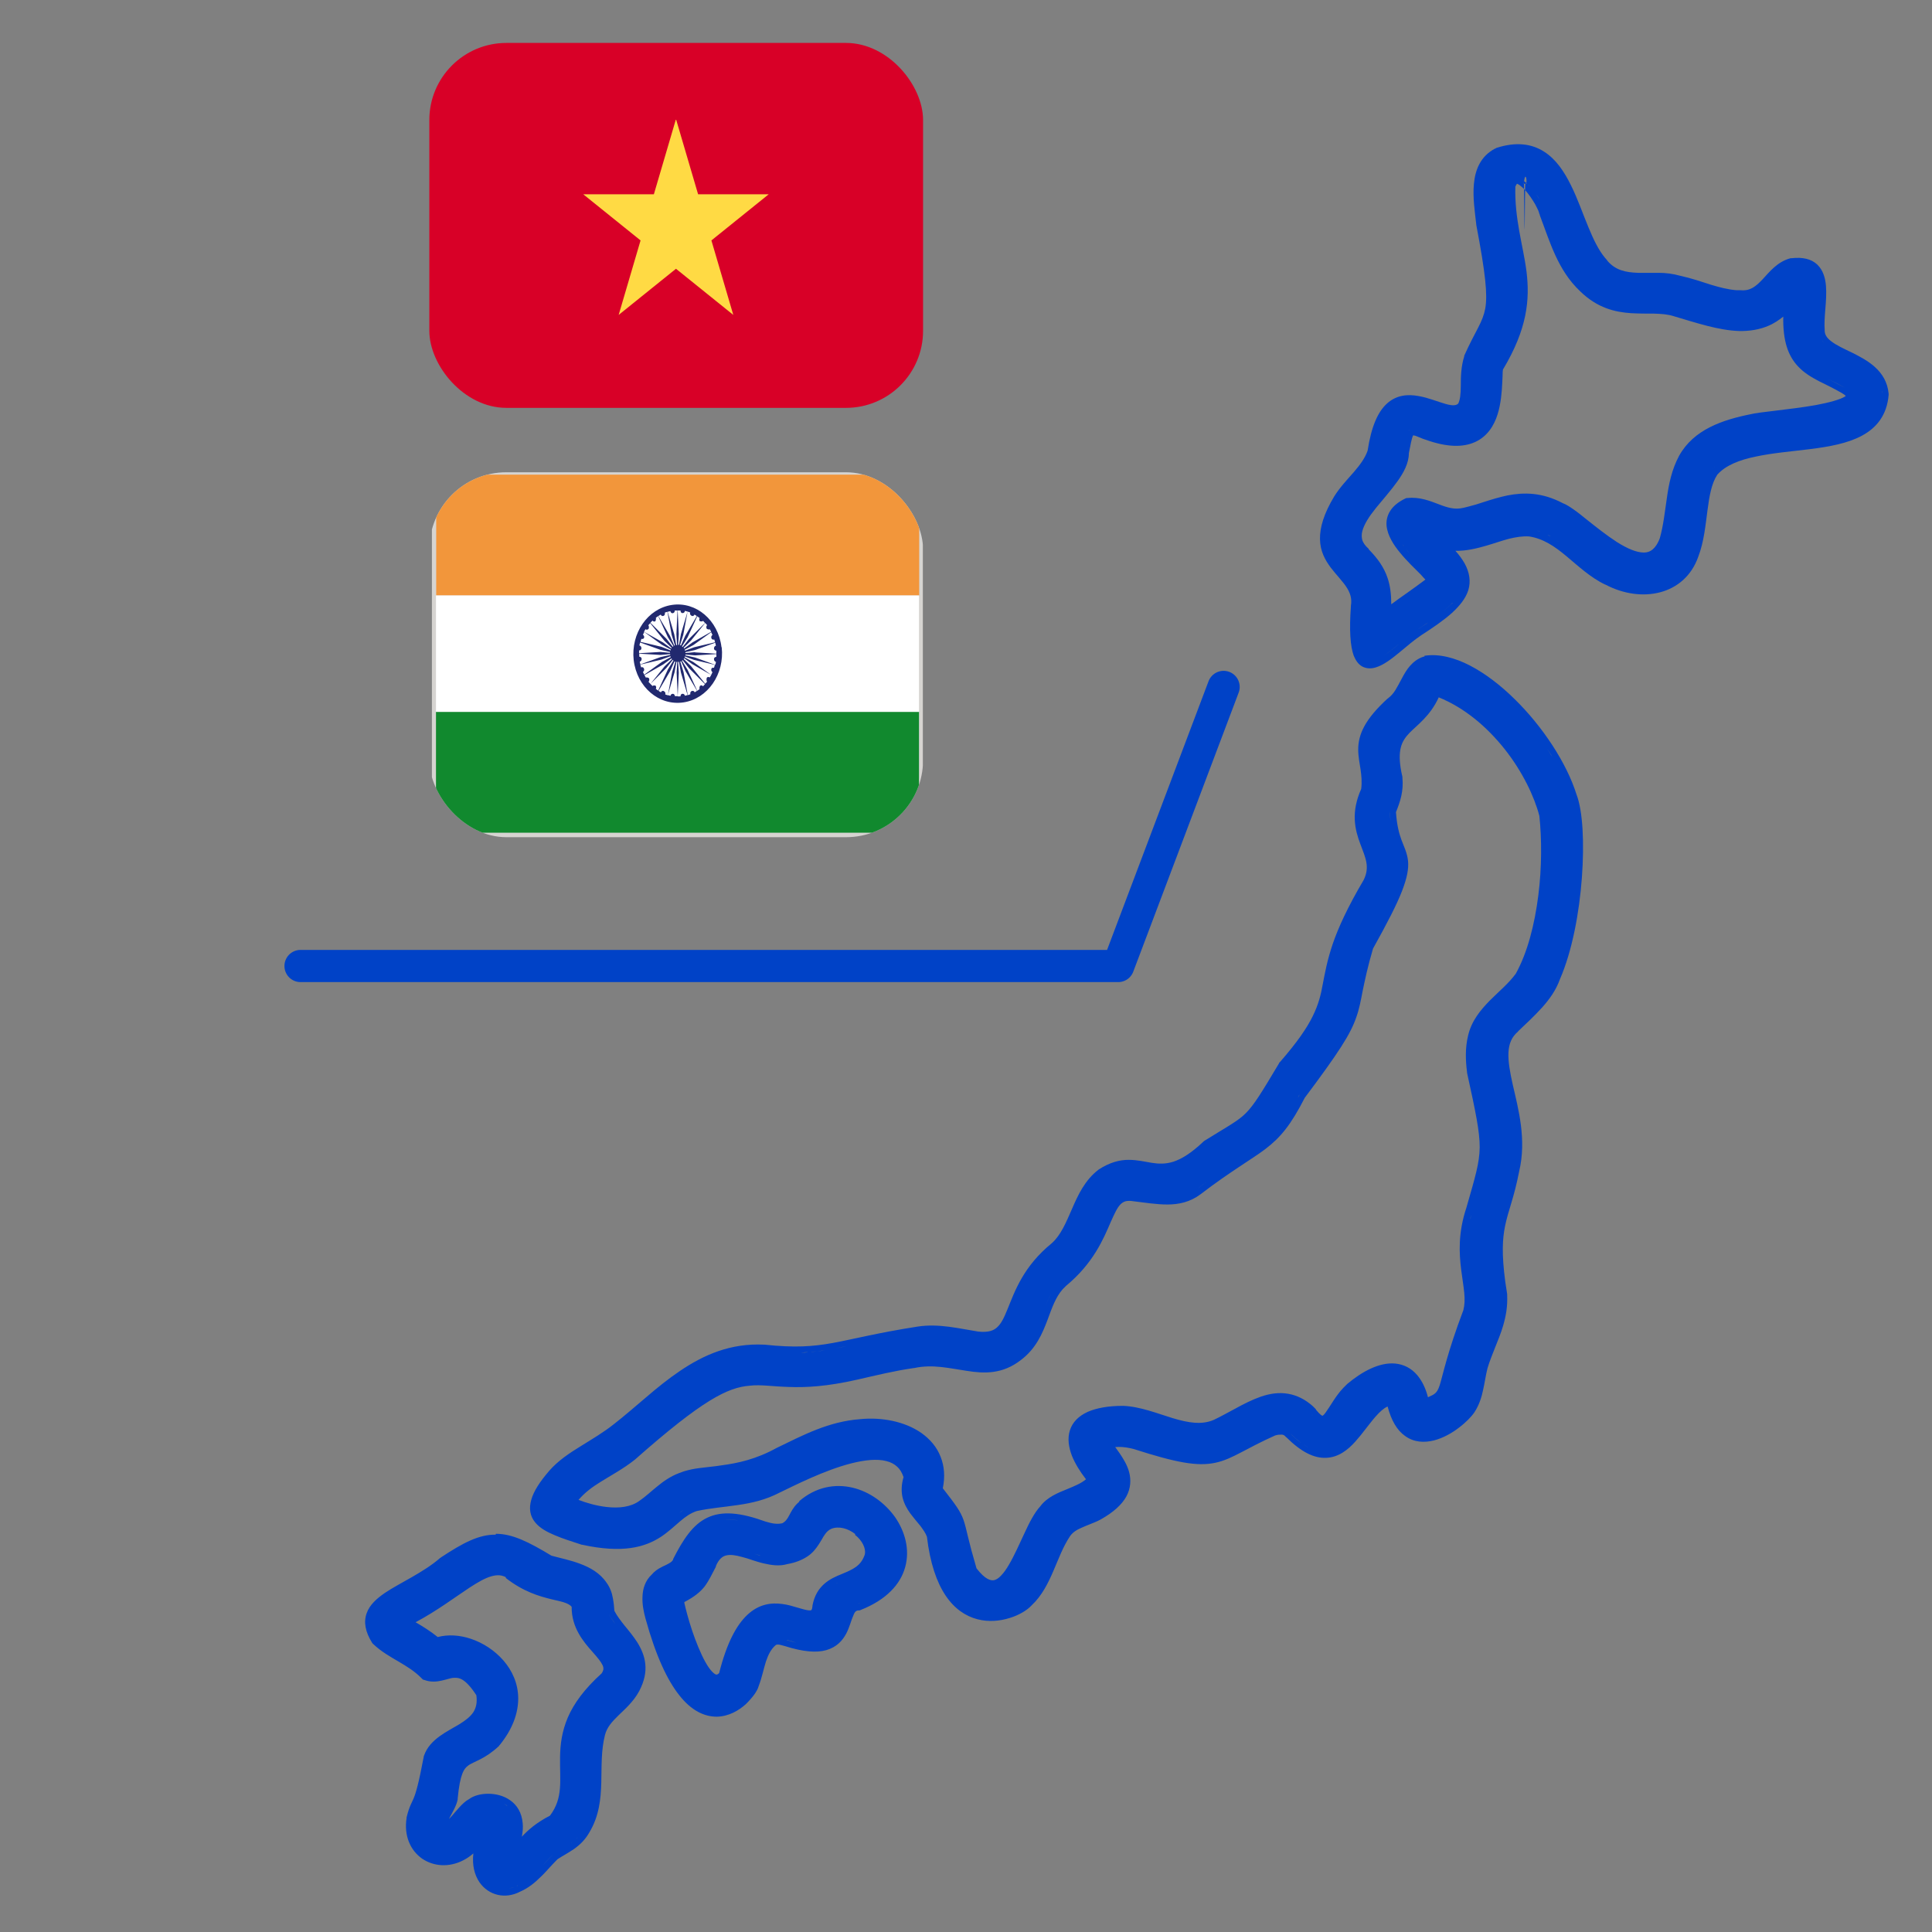 <?xml version="1.0" encoding="UTF-8"?><svg id="a" xmlns="http://www.w3.org/2000/svg" width="90" height="90" xmlns:xlink="http://www.w3.org/1999/xlink" viewBox="0 0 90 90"><rect x="0" y="0" width="90" height="90" fill="#808080" stroke="none"/><defs><clipPath id="b"><rect width="90" height="90" rx="12" ry="12" style="fill:none;"/></clipPath><clipPath id="c"><rect x="20" y="2" width="23" height="17" rx="3.59" ry="3.59" style="fill:none;"/></clipPath><clipPath id="d"><rect x="20" y="22" width="23" height="17" rx="3.59" ry="3.59" style="fill:none;"/></clipPath></defs><g style="clip-path:url(#b);"><g><path d="M14,45H52.09l4.91-13" style="fill:none; stroke:#0042c7; stroke-linecap:round; stroke-linejoin:round; stroke-width:1.5px;"/><g style="clip-path:url(#c);"><g><path d="M28.83,2h-8.83V19h23V2h-14.17Z" style="fill:#d80027;"/><path d="M31.5,5.58l1.02,3.47h3.29l-2.67,2.15,1.02,3.47-2.67-2.15-2.67,2.15,1.02-3.47-2.67-2.15h3.29l1.02-3.47Z" style="fill:#ffda44;"/></g></g><g style="clip-path:url(#d);"><g><path d="M20.12,21.91h22.87v17.09H20.12V21.91Z" style="fill:#d6d4d1;"/><path d="M20.31,33.16h22.5v5.63H20.31v-5.63Z" style="fill:#11892e;"/><path d="M20.32,22.11h22.5v5.63H20.32v-5.63Z" style="fill:#f2963b;"/><path d="M20.31,27.74h22.5v5.42H20.31v-5.42Z" style="fill:#fff;"/><path d="M33.61,30.15c-.15-1.26-1.18-2.14-2.31-1.97-1.13,.17-1.92,1.32-1.78,2.57,.15,1.26,1.18,2.14,2.32,1.97,1.13-.17,1.92-1.32,1.78-2.57Zm-.24,.45c-.06,0-.11,.04-.11,.1,0,.06,.03,.12,.09,.13,0,.05-.02,.09-.03,.14l-.94-.34-.45-.1s0-.03,0-.04l.45,.04,.99-.06s0,.09,0,.14Zm-3.6-.3c.06,0,.11-.04,.11-.1,0-.06-.03-.12-.09-.13,0-.05,.02-.09,.03-.14l.94,.34,.45,.1s0,.03,0,.04l-.45-.04-.99,.06s0-.1,0-.14Zm.03,.52c.06,0,.09-.07,.09-.13,0-.06-.06-.1-.11-.1,0-.05,0-.1,0-.14l.99,.06,.45-.04s0,.01,0,.02c0,0,0,.01,0,.02l-.45,.1-.94,.34s-.02-.09-.03-.14Zm2.58-.44l-.45,.04s0-.01,0-.02c0,0,0-.01,0-.02l.45-.1,.94-.34s.02,.09,.03,.14c-.06,.01-.09,.07-.09,.13,0,.06,.06,.1,.11,.1,0,.05,0,.1,0,.14l-.99-.06Zm.89-.6s.03,.09,.04,.14l-.97,.23-.43,.16s-.01-.03-.02-.04l.41-.22,.83-.6s.04,.08,.06,.13c-.05,.03-.07,.09-.05,.15,.02,.06,.08,.08,.13,.06Zm-.35-.49s.1,.06,.14,.02c.03,.04,.05,.08,.07,.12l-.88,.5-.38,.28s-.01-.02-.02-.04l.34-.33,.66-.82s.06,.07,.09,.1c-.04,.04-.05,.11-.02,.16Zm-.31-.35s.11,.03,.14-.02c.03,.03,.06,.06,.09,.1l-.74,.74-.3,.38s-.02-.02-.03-.03l.26-.42,.45-.98s.07,.05,.11,.08c-.03,.05-.02,.12,.02,.16Zm-.39-.25c.05,.02,.11,0,.13-.06,.04,.02,.08,.04,.11,.07l-.54,.92-.2,.45s-.02-.01-.04-.02l.15-.48,.2-1.08s.08,.03,.12,.04c-.02,.06,0,.12,.06,.15Zm-.52-.25c0,.06,.03,.12,.09,.12,.06,0,.11-.03,.11-.1,.04,0,.08,.02,.13,.03l-.31,1.05-.09,.5s-.03,0-.04,0l.03-.5-.05-1.1s.09,0,.13,0Zm-.36,.12c.06,0,.1-.06,.09-.12,.04,0,.09,0,.13,0l-.05,1.1,.03,.51s-.01,0-.02,0c0,0-.01,0-.02,0l-.09-.5-.31-1.05s.08-.02,.13-.03c0,.06,.06,.1,.11,.1Zm-.43,.13c.05-.02,.08-.09,.06-.15,.04-.02,.08-.03,.12-.04l.2,1.08,.15,.48s-.02,.01-.03,.02l-.2-.46-.54-.92s.07-.05,.11-.07c.02,.06,.08,.08,.13,.06Zm-.38,.25s.05-.11,.02-.16c.04-.03,.07-.05,.11-.08l.45,.98,.26,.42s-.02,.02-.03,.03l-.3-.38-.74-.74s.06-.07,.1-.1c.03,.05,.1,.06,.14,.02Zm-.31,.35s.03-.12-.02-.16c.03-.04,.06-.07,.09-.1l.66,.82,.34,.33s-.02,.02-.02,.03l-.38-.28-.89-.5s.04-.08,.07-.12c.04,.04,.11,.03,.14-.02Zm-.22,.43c.02-.06,0-.12-.05-.15,.02-.04,.04-.08,.06-.13l.83,.6,.41,.22s-.01,.03-.01,.04l-.43-.17-.97-.23s.02-.09,.04-.14c.05,.02,.11,0,.13-.06Zm-.13,1.38s-.03-.09-.04-.14l.97-.23,.43-.16s.01,.03,.02,.04l-.41,.22-.83,.6s-.04-.08-.06-.13c.05-.03,.07-.09,.05-.15-.02-.06-.08-.09-.13-.06Zm.36,.49s-.1-.06-.14-.02c-.02-.04-.05-.08-.07-.12l.88-.5,.38-.28s.02,.02,.02,.04l-.34,.33-.66,.82s-.06-.07-.09-.1c.04-.04,.05-.11,.02-.16Zm.31,.35s-.11-.03-.14,.02c-.03-.03-.06-.06-.1-.1l.74-.74,.3-.38s.02,.02,.03,.03l-.26,.42-.45,.98s-.07-.05-.11-.08c.03-.05,.02-.12-.02-.16Zm.38,.25c-.05-.02-.11,0-.13,.06-.04-.02-.08-.04-.11-.07l.54-.92,.2-.45s.02,.01,.04,.02l-.15,.48-.2,1.08s-.08-.03-.12-.04c.02-.06,0-.12-.06-.15Zm.52,.25c0-.06-.04-.12-.09-.12-.06,0-.11,.03-.11,.09-.04,0-.08-.02-.13-.03l.31-1.05,.09-.5s.03,0,.04,0l-.03,.5,.05,1.1s-.09,0-.13,0Zm.35-.12c-.06,0-.09,.06-.09,.12-.04,0-.09,0-.13,0l.05-1.1-.03-.51s.01,0,.02,0c0,0,.01,0,.02,0l.09,.5,.31,1.05s-.08,.02-.13,.03c0-.06-.06-.1-.11-.09Zm.43-.13c-.05,.02-.08,.09-.06,.15-.04,.02-.08,.03-.12,.04l-.2-1.08-.15-.48s.02-.01,.04-.02l.2,.46,.54,.92s-.07,.05-.11,.07c-.02-.06-.08-.08-.13-.06Zm.39-.25s-.05,.11-.02,.16c-.04,.03-.07,.05-.11,.08l-.45-.98-.26-.42s.02-.02,.03-.03l.3,.38,.74,.74s-.06,.07-.09,.1c-.04-.05-.1-.06-.14-.02Zm.31-.35s-.03,.12,.02,.16c-.03,.04-.06,.07-.09,.1l-.66-.82-.34-.33s.02-.02,.02-.04l.38,.28,.88,.5s-.04,.08-.07,.12c-.05-.04-.11-.03-.14,.02Zm.22-.43c-.02,.06,0,.12,.05,.15-.02,.04-.04,.08-.06,.13l-.83-.6-.41-.22s0-.03,.01-.04l.43,.16,.97,.23s-.02,.09-.04,.14c-.05-.02-.11,0-.13,.06Z" style="fill:#21296f;"/></g></g><path d="M23.1,71.45c.77,0,1.53,.38,2.59,1.02,.4,.11,.9,.21,1.34,.38,.46,.17,.92,.43,1.22,.87h0c.17,.23,.26,.49,.3,.73,.04,.21,.06,.42,.07,.59,.12,.23,.28,.44,.47,.68,.2,.24,.42,.51,.6,.79,.18,.29,.33,.62,.37,1,.04,.39-.04,.8-.28,1.26h0s0,0,0,0c-.26,.49-.65,.83-.96,1.13-.32,.31-.55,.57-.64,.93h0c-.18,.71-.15,1.43-.17,2.21-.02,.76-.1,1.56-.55,2.31h0c-.2,.36-.46,.6-.73,.79-.13,.09-.27,.17-.4,.25-.12,.07-.24,.14-.36,.22-.13,.13-.25,.26-.37,.39-.13,.14-.25,.28-.39,.41-.27,.27-.57,.53-.98,.71h0c-.69,.36-1.46,.18-1.89-.43-.24-.35-.35-.81-.29-1.35-.14,.12-.29,.23-.47,.32h0c-.66,.34-1.38,.29-1.92-.08-.54-.38-.85-1.06-.72-1.89h0s0-.03,0-.03c.13-.53,.24-.67,.33-.89,.1-.24,.23-.67,.47-1.94v-.02s.01-.02,.01-.02c.14-.41,.43-.69,.73-.91,.29-.21,.65-.4,.92-.56,.29-.18,.51-.35,.65-.56,.12-.19,.19-.43,.14-.79-.26-.4-.47-.61-.63-.71-.16-.1-.29-.11-.43-.1-.08,0-.16,.03-.25,.05-.09,.02-.2,.06-.31,.08-.23,.05-.5,.08-.8-.03l-.07-.02-.05-.05c-.32-.33-.68-.55-1.07-.78-.39-.23-.81-.46-1.2-.83l-.03-.03-.02-.03c-.31-.5-.4-.95-.25-1.37,.14-.4,.48-.69,.84-.94,.37-.25,.83-.49,1.28-.75,.45-.26,.91-.54,1.31-.89h.01s.02-.02,.02-.02c1.03-.68,1.77-1.07,2.55-1.06Zm.81,16.47c-.07,.02-.14,.04-.21,.05l.11-.02s.07-.02,.11-.03Zm1.88-1.56c-.57,.55-.95,1.15-1.67,1.47-.02,0-.03,.02-.05,.03,.02,0,.04-.02,.05-.03,.36-.16,.63-.39,.89-.65,.13-.13,.25-.27,.38-.4,.13-.14,.26-.28,.4-.42,.05-.04,.11-.07,.16-.1-.05,.03-.11,.07-.16,.1Zm-4.24-.04s-.07,.04-.1,.05h0s.07-.03,.1-.05Zm4.86-.34s.09-.05,.13-.08c-.04,.03-.09,.06-.13,.08Zm.5-.39s.03-.04,.05-.05c-.02,.02-.03,.04-.05,.05Zm-3.33-12.11c-.2-.11-.41-.13-.69-.05-.29,.08-.62,.27-1.02,.53-.67,.44-1.5,1.07-2.51,1.61,.36,.21,.71,.43,1.03,.69,.49-.13,1.03-.09,1.54,.08,.57,.19,1.11,.54,1.52,1.01,.41,.47,.69,1.08,.69,1.77,0,.69-.26,1.43-.87,2.18h-.01s-.01,.03-.01,.03c-.33,.31-.62,.49-.87,.62-.12,.06-.24,.12-.33,.16-.09,.05-.17,.08-.23,.13-.2,.14-.39,.38-.5,1.55v.02s0,.02,0,.02c-.06,.29-.23,.57-.33,.76-.03,.05-.05,.1-.07,.14,.02-.02,.03-.03,.05-.05,.07-.07,.14-.16,.21-.24,.07-.08,.15-.17,.22-.25,.13-.14,.28-.29,.45-.38,.23-.17,.56-.25,.89-.25,.33,0,.71,.08,1.02,.3,.32,.22,.55,.58,.59,1.08,.02,.19,0,.4-.04,.62,.29-.31,.67-.65,1.31-.98,.63-.84,.45-1.63,.47-2.75,.01-.56,.08-1.16,.36-1.82,.28-.65,.77-1.33,1.58-2.06,.05-.08,.07-.14,.08-.19,0-.05,0-.11-.04-.19-.08-.17-.24-.36-.47-.62-.42-.47-.98-1.13-.97-2.1-.06-.07-.14-.12-.26-.17-.17-.07-.39-.11-.68-.18-.57-.14-1.31-.35-2.14-1Zm3.62,11.73c-.05,.09-.11,.18-.17,.25,.01-.01,.02-.02,.03-.04,.05-.07,.09-.14,.14-.21h0Zm-3.43-.97s-.08-.08-.12-.11c.04,.03,.08,.07,.12,.11Zm-.14-.12s-.02-.02-.04-.03c-.03-.02-.06-.04-.1-.06h0s.09,.06,.13,.09Zm-.58-3c-.15,.15-.3,.26-.43,.35,.13-.09,.28-.21,.43-.35,.07-.09,.14-.18,.2-.26h0c-.06,.09-.13,.17-.2,.26Zm14.17-11.18c.78-.68,1.68-.83,2.49-.64,.81,.19,1.52,.72,1.99,1.38,.46,.67,.69,1.5,.47,2.31-.22,.82-.89,1.54-2.08,2.01l-.05,.02h-.05c-.06,0-.09,.02-.12,.04-.04,.03-.08,.09-.12,.2-.05,.11-.09,.23-.14,.38-.05,.14-.11,.31-.19,.46-.17,.32-.44,.63-.93,.77-.46,.13-1.08,.08-1.93-.19h0c-.16-.04-.24-.07-.31-.07-.05,0-.08,0-.12,.03-.22,.19-.34,.44-.45,.76-.05,.17-.1,.34-.15,.54-.05,.19-.11,.4-.19,.61-.03,.12-.11,.25-.19,.37-.1,.14-.24,.3-.4,.46-.33,.3-.8,.58-1.36,.59-.58,0-1.18-.28-1.74-.99-.56-.7-1.1-1.84-1.58-3.58h0c-.08-.3-.16-.66-.14-1.02,.01-.36,.12-.75,.44-1.04,.2-.24,.49-.36,.66-.44,.2-.1,.29-.16,.33-.26v-.02c.46-.9,.91-1.6,1.59-1.92,.69-.33,1.55-.24,2.71,.18l.22,.06c.2,.05,.4,.06,.56,.02,.15-.08,.23-.19,.32-.36,.08-.15,.19-.38,.39-.57l.09-.08Zm-13.42,9.69v-.03s.01-.02,.01-.03c0,.02,0,.04-.01,.06Zm.04-.25s0-.03,0-.05c0,.02,0,.03,0,.05Zm0-.45s0-.03,0-.05c0,.02,0,.03,0,.05Zm-3.88-.94s.06,.01,.08,.02c.06,0,.11,.01,.16,.01-.08,0-.16,0-.25-.03h0Zm19.89-6.52c-.35-.28-.79-.39-1.13-.25-.13,.06-.22,.15-.3,.27-.04,.06-.09,.13-.13,.21-.05,.08-.1,.17-.16,.26-.12,.18-.27,.38-.51,.54-.24,.16-.54,.29-.94,.36-.37,.11-.75,.05-1.1-.03-.18-.04-.36-.1-.52-.15-.17-.06-.33-.11-.49-.15-.32-.09-.56-.12-.75-.07-.16,.04-.33,.16-.47,.49h0s0,.03,0,.03c-.1,.18-.16,.32-.25,.48-.08,.15-.17,.3-.28,.45-.21,.26-.48,.48-.94,.72,0,.01,0,.03,0,.04,.03,.14,.08,.34,.14,.56,.12,.44,.3,1,.51,1.5,.21,.51,.44,.94,.65,1.15,.11,.11,.17,.13,.2,.13,0,0,.05,0,.12-.07,.35-1.39,.8-2.23,1.31-2.71,.54-.51,1.12-.58,1.63-.51,.25,.03,.48,.1,.68,.16,.21,.06,.37,.11,.5,.13,.14,.02,.17,0,.17,0,0,0,0,0,0,0,0,0,0-.01,.02-.03,.02-.03,.03-.09,.04-.18h0s0-.02,0-.02c.09-.46,.29-.77,.55-1,.25-.22,.55-.35,.8-.45,.52-.22,.91-.37,1.09-.93,.05-.26-.11-.63-.47-.91Zm-7.34,5.91s.03,.06,.05,.1c-.02-.03-.03-.06-.05-.1Zm-9.68-.2c-.07-.06-.15-.11-.22-.16,.08,.05,.15,.1,.22,.16Zm-.76-.45h-.03s-.02-.02-.04-.03c.02,0,.04,.02,.06,.03Zm-4.47-.38s.09,.08,.14,.12c-.05-.04-.09-.08-.14-.12h0Zm3.99,.22s-.04,0-.05-.01c.02,0,.04,0,.05,.01Zm15.07-.17c.15,.05,.3,.09,.44,.12l-.21-.06c-.07-.02-.15-.04-.23-.07h0Zm-15.33,.12s-.03,0-.04,0c.01,0,.03,0,.04,0Zm7.53-.61c.14,.18,.29,.35,.42,.53-.13-.18-.28-.35-.42-.53Zm-.52-.77c.09,.18,.2,.35,.33,.52-.12-.17-.24-.34-.33-.52h0ZM66.35,30.55c.68-.11,1.42,.09,2.12,.45,.71,.37,1.42,.91,2.08,1.56,1.31,1.28,2.43,2.98,2.89,4.45h0c.15,.39,.24,.96,.28,1.61,.04,.67,.03,1.45-.03,2.27-.12,1.62-.45,3.41-1.02,4.72-.18,.51-.49,.94-.83,1.32-.35,.39-.75,.76-1.12,1.11h0s0,.01,0,.01c-.31,.26-.43,.58-.45,.98-.02,.42,.07,.92,.2,1.5,.26,1.13,.65,2.55,.3,4.03-.12,.62-.25,1.09-.37,1.49-.12,.4-.22,.72-.29,1.07-.12,.6-.16,1.29,.01,2.58l.09,.59v.02s0,.02,0,.02c.02,.53-.05,.95-.19,1.43h0c-.1,.35-.25,.7-.38,1.03-.13,.33-.26,.65-.35,.96h0c-.04,.16-.07,.32-.1,.48-.03,.16-.06,.34-.1,.51-.07,.34-.18,.7-.4,1.04h0c-.13,.2-.4,.48-.72,.72-.32,.25-.74,.49-1.17,.6-.44,.11-.93,.1-1.35-.21-.37-.26-.64-.72-.81-1.37-.18,.08-.36,.24-.57,.48-.15,.17-.29,.36-.45,.56-.15,.2-.32,.41-.49,.6-.34,.38-.78,.73-1.35,.75-.57,.03-1.18-.28-1.86-.96h-.01c-.07-.09-.13-.12-.21-.12-.08,0-.18,0-.3,.04-.67,.3-1.15,.56-1.57,.78-.42,.22-.79,.4-1.21,.49-.84,.18-1.82,0-3.81-.64l-.17-.04c-.24-.05-.48-.07-.69-.05,.06,.09,.13,.18,.2,.28,.17,.25,.36,.55,.45,.89,.09,.35,.08,.74-.13,1.13-.21,.38-.6,.74-1.21,1.08h0s0,0,0,0c-.15,.08-.3,.14-.45,.2-.15,.06-.28,.11-.41,.17-.26,.11-.44,.23-.56,.41-.32,.48-.52,1.03-.77,1.61-.24,.56-.53,1.15-1.01,1.6-.21,.23-.59,.46-1.02,.59-.44,.14-.98,.2-1.51,.06-1.11-.29-2.06-1.38-2.35-3.84-.06-.17-.17-.32-.3-.5-.13-.16-.32-.38-.47-.58-.16-.22-.3-.47-.37-.77-.06-.28-.05-.59,.05-.93-.07-.21-.17-.37-.29-.48-.14-.13-.31-.22-.52-.27-.43-.11-1-.05-1.63,.11-1.25,.32-2.6,1.01-3.33,1.36h0c-.65,.34-1.31,.49-1.95,.58-.66,.1-1.27,.14-1.91,.28-.28,.09-.51,.25-.77,.47-.25,.21-.54,.49-.9,.73-.75,.49-1.79,.78-3.67,.37h-.01s-.01,0-.01,0c-.45-.15-.88-.28-1.25-.44-.36-.15-.7-.33-.92-.6-.24-.29-.3-.65-.18-1.06,.11-.39,.39-.83,.84-1.35h0c.41-.47,.94-.82,1.46-1.14,.53-.33,1.06-.64,1.55-1.03h0c.5-.39,.99-.82,1.5-1.25,.5-.43,1.03-.86,1.58-1.23,1.11-.75,2.36-1.3,3.92-1.22h.02c1.4,.15,2.24,.09,3.18-.08,.93-.17,2.07-.47,3.93-.76,1-.16,2,.1,2.84,.23,.48,.05,.72-.05,.88-.2,.19-.17,.32-.44,.49-.86,.33-.81,.73-1.98,2.06-3.06,.42-.38,.65-.94,.94-1.6,.27-.63,.6-1.34,1.23-1.82h0s.01-.01,.01-.01c.53-.34,.98-.45,1.4-.45,.39,0,.78,.09,1.08,.14,.32,.05,.63,.06,.99-.05,.37-.12,.82-.38,1.41-.94l.02-.02,.03-.02c.54-.34,.91-.55,1.22-.75,.3-.19,.51-.34,.7-.53,.39-.39,.73-.95,1.56-2.34v-.02s.03-.02,.03-.02c.81-.93,1.26-1.59,1.53-2.14,.27-.55,.38-.99,.47-1.5,.1-.51,.2-1.09,.46-1.86,.26-.76,.69-1.71,1.44-2.98,.3-.6,.1-1.02-.15-1.68-.12-.32-.24-.69-.26-1.13-.02-.43,.06-.9,.3-1.44,.04-.33,.01-.62-.03-.9-.04-.28-.11-.6-.11-.93,0-.7,.3-1.4,1.37-2.38h.01s.02-.02,.02-.02c.12-.09,.23-.21,.33-.37,.1-.16,.19-.34,.3-.54,.2-.38,.47-.84,1.01-1.02h.02s.03-.01,.03-.01Zm-28.38,44.69s.01,0,.02-.01c0,0-.01,0-.02,.01Zm.06-.05s.01-.02,.02-.02c0,0-.01,.02-.02,.02Zm-1.06-.07c-.07-.02-.14-.04-.22-.06,.07,.02,.15,.04,.22,.06Zm1.13-.04s0,.01-.01,.02c0,0,0-.01,.01-.02Zm1.89-.37s-.06,0-.09,0c.03,0,.06,0,.09,0,.02,0,.04-.02,.06-.03-.02,0-.04,.02-.06,.03Zm-1.02-.96s-.02,.01-.03,.02c.03-.01,.05-.03,.08-.04-.02,0-.04,.02-.05,.03Zm.38-.17c-.08,.04-.17,.07-.25,.11,.08-.04,.17-.07,.25-.11Zm27.67-41.09c-.4,.87-1,1.28-1.36,1.65-.2,.21-.34,.41-.41,.7-.06,.26-.07,.61,.03,1.12l.05,.23v.02s0,.02,0,.02c.06,.62-.1,1.11-.3,1.6,.04,.62,.15,1.01,.26,1.31,.11,.29,.26,.59,.3,.95,.04,.37-.04,.8-.28,1.42-.24,.62-.67,1.46-1.35,2.68-.26,.88-.38,1.49-.48,1.96-.09,.47-.16,.85-.3,1.24-.27,.79-.82,1.64-2.4,3.75-.65,1.27-1.13,1.85-1.84,2.39-.34,.26-.75,.51-1.22,.83-.48,.32-1.06,.71-1.79,1.27h0c-.49,.37-1.02,.48-1.55,.48-.51,0-1.07-.09-1.57-.15h0c-.17-.03-.29-.02-.38,0-.09,.03-.16,.07-.23,.14-.16,.16-.28,.43-.46,.83-.34,.79-.81,1.92-2.08,2.97l-.15,.15c-.33,.37-.5,.86-.71,1.43-.24,.63-.53,1.34-1.25,1.88-.85,.66-1.7,.63-2.51,.5-.83-.12-1.59-.32-2.46-.13h-.01s-.01,0-.01,0c-.9,.13-1.71,.33-2.63,.54h0c-1.41,.32-2.39,.37-3.17,.34-.38-.01-.72-.04-1.01-.06-.3-.02-.56-.03-.82,0-1.02,.08-2.18,.64-5.36,3.45h0s0,0,0,0c-.53,.42-1.11,.73-1.59,1.03-.39,.24-.74,.5-1.03,.84,.39,.15,.85,.28,1.3,.33,.6,.07,1.14,0,1.53-.28h0c.29-.2,.53-.43,.84-.68,.29-.24,.62-.47,1.02-.62l.22-.08c.23-.07,.47-.12,.71-.15,.16-.02,.34-.04,.51-.06,.18-.02,.36-.04,.54-.07,.75-.1,1.6-.28,2.56-.81h0s0,0,0,0c1.24-.6,2.42-1.23,3.89-1.34,.99-.1,2.08,.1,2.86,.65,.39,.28,.71,.64,.89,1.11,.17,.43,.21,.92,.1,1.46,.59,.76,.82,1.06,.97,1.49,.07,.21,.13,.46,.21,.8,.08,.34,.2,.79,.39,1.44,.41,.53,.67,.58,.82,.55,.09-.02,.2-.08,.32-.21,.12-.12,.25-.3,.37-.51,.25-.42,.48-.95,.72-1.46,.22-.48,.47-.97,.74-1.26,.32-.43,.83-.63,1.25-.8,.36-.15,.66-.27,.88-.46-.29-.37-.51-.74-.65-1.08-.16-.41-.22-.83-.1-1.2,.12-.38,.41-.67,.83-.86,.41-.18,.96-.28,1.64-.28h.01c.79,.03,1.61,.36,2.3,.57,.73,.22,1.36,.33,1.93,.08,.32-.15,.65-.34,1.03-.54,.36-.2,.76-.4,1.16-.54,.41-.14,.84-.21,1.28-.13,.39,.07,.77,.25,1.13,.57l.15,.15h0s0,.02,0,.02c.1,.12,.18,.2,.23,.24,.05,.04,.08,.04,.08,.04-.02,0,.02,.02,.13-.13,.11-.15,.22-.33,.39-.59,.12-.18,.26-.38,.44-.57l.19-.19h0c.69-.58,1.5-1.02,2.24-.95,.39,.04,.74,.21,1.02,.54,.22,.26,.39,.6,.5,1.03,.16-.07,.26-.12,.33-.18,.08-.07,.14-.15,.22-.39,.15-.48,.34-1.48,1.1-3.49,.06-.24,.07-.5,.04-.81-.03-.32-.09-.65-.14-1.05-.1-.79-.15-1.74,.24-2.91,.41-1.43,.61-2.07,.62-2.81,0-.75-.18-1.61-.59-3.48h0s0-.03,0-.03c-.07-.54-.09-1.13,.05-1.7,.16-.69,.58-1.19,1.01-1.63,.45-.45,.88-.8,1.21-1.25,.55-.99,.88-2.3,1.05-3.64,.17-1.33,.16-2.67,.05-3.71-.23-.89-.78-2.06-1.63-3.13-.8-1-1.83-1.9-3.07-2.4Zm-31.62,39.97s.04,0,.05,.01c-.1-.03-.2-.06-.31-.09l.25,.08Zm-1.74-1.67h0c.22-.02,.47,0,.75,.04h0c-.28-.05-.52-.06-.75-.04Zm17.41-.25c-.07,.03-.14,.07-.21,.1l.21-.1c.07-.04,.14-.08,.21-.12l-.21,.12Zm-19.23-.2c-.07,.04-.13,.09-.19,.14h0c.06-.05,.13-.09,.19-.14Zm.18-.1s-.07,.03-.1,.05c.03-.02,.06-.04,.1-.05Zm.16-.07s-.05,.02-.08,.03c.02-.01,.05-.02,.08-.03Zm9.29-2.33h0c-.06-.02-.11-.04-.17-.05,.06,.01,.12,.03,.17,.05Zm-.21-.06s-.1-.02-.15-.03c.05,0,.1,.02,.15,.03Zm-.19-.04c-.06,0-.12-.01-.19-.02,.06,0,.12,.01,.19,.02Zm20.32-.14s.09,.02,.13,.02c-.04,0-.09-.01-.13-.02Zm-.18-.05s.1,.03,.14,.04c-.05-.01-.09-.03-.14-.04Zm-1.12-.79c.08,.08,.16,.16,.24,.23,.16,.14,.31,.25,.45,.34,.07,.05,.14,.08,.21,.12-.27-.14-.57-.36-.9-.69h0Zm5.26-.32s.02,.02,.02,.03c0,0-.02-.02-.02-.03Zm-.09-.12s0,0,0,.01c0,0,0,0,0-.01Zm-4.18-.45c.05,.07,.11,.12,.15,.17-.05-.05-.1-.11-.15-.17h0Zm8-2.55c-.04,.12-.08,.25-.12,.37-.04,.14-.06,.28-.09,.42,.03-.14,.05-.28,.09-.42,.04-.12,.07-.25,.12-.37Zm-32.88-.33c.37,.02,.69,.03,1,.03-.31,0-.63,0-1-.03Zm1.12,.02c.11,0,.22,0,.33-.02-.11,0-.22,.01-.33,.02Zm-1.79-.08c.21,.02,.41,.04,.6,.05-.19-.01-.39-.03-.6-.05-.09,0-.18,0-.27,0,.09,0,.18,0,.27,0Zm2.23,.05c.1,0,.19-.02,.29-.03-.1,.01-.19,.02-.29,.03Zm.32-.03c.12-.01,.24-.03,.35-.05-.12,.02-.24,.03-.35,.05Zm.86-.14c.17-.03,.34-.07,.52-.11-.18,.04-.35,.07-.52,.11Zm11.58-4.27c-.27,.38-.62,.76-1.08,1.14-.38,.34-.59,.77-.77,1.23,.09-.23,.19-.45,.31-.66,.12-.21,.27-.4,.46-.57,.23-.19,.43-.38,.61-.57,.18-.19,.33-.38,.47-.57Zm.67-1.15c.03-.07,.06-.13,.09-.19-.03,.06-.06,.13-.09,.19Zm17.15,.13c0,.07-.01,.14-.02,.21,0-.09,.01-.18,.03-.27,0,.02,0,.04,0,.06Zm.07-.42s-.01,.05-.02,.08c0-.03,.01-.05,.02-.08Zm.08-.34s0,.01,0,.02c.02-.07,.04-.15,.06-.22h0c-.02,.07-.04,.13-.06,.2Zm.5-1.74h0Zm-12.71-.02c-.17,.12-.34,.25-.52,.39h0c.18-.14,.36-.27,.52-.39Zm5.05-5.09c-.23,.32-.49,.67-.79,1.07-.03,.05-.06,.11-.08,.16,.03-.05,.06-.1,.08-.16,.3-.4,.56-.76,.79-1.07Zm3.41-12.12c0,.17,.02,.33,.04,.47-.02-.14-.03-.3-.04-.47h0Zm8.41-.7s.03,.09,.05,.14l-.05-.14c-.03-.09-.06-.18-.09-.27,.03,.09,.06,.18,.09,.27Zm-8.23-1.69c.01,.24,.05,.53,.13,.86h0c-.08-.33-.12-.61-.13-.86h0Zm7.65,.32c-.07-.13-.14-.25-.21-.38,.07,.13,.15,.25,.21,.38Zm-.26-.46s-.04-.07-.06-.11c-.06-.09-.12-.19-.18-.28h0c.08,.13,.16,.26,.24,.39Zm-2.6-28.37c.9-.29,1.63-.2,2.21,.17,.56,.35,.95,.94,1.26,1.57,.31,.62,.56,1.35,.82,1.97,.23,.56,.47,1.05,.75,1.39l.12,.14h0s0,.01,0,.01c.38,.45,.85,.55,1.44,.57,.15,0,.3,0,.46,0,.16,0,.32,0,.49,0,.33,0,.67,.04,1.02,.14h0c.51,.11,1,.28,1.44,.42,.4,.12,.78,.22,1.18,.25h.17s.02,0,.02,0c.44,.04,.7-.17,1.02-.51,.3-.32,.68-.82,1.3-.98h.02s.02,0,.02,0c.52-.06,.93,.03,1.21,.3,.27,.26,.37,.63,.4,.98,.03,.35,0,.75-.03,1.1-.03,.37-.05,.69-.03,.95h0v.03c0,.19,.09,.35,.32,.52,.24,.18,.56,.33,.94,.51,.7,.35,1.62,.83,1.72,1.92v.03s0,.03,0,.03c-.08,.94-.56,1.53-1.25,1.9-.67,.36-1.53,.51-2.39,.62-.88,.11-1.76,.18-2.55,.35-.78,.16-1.4,.41-1.79,.84-.27,.41-.37,.98-.46,1.67-.09,.67-.16,1.46-.43,2.16-.31,.88-.97,1.44-1.77,1.65-.79,.21-1.71,.09-2.56-.36h0s0,0-.01,0h0c-.69-.33-1.27-.88-1.8-1.32-.55-.46-1.08-.82-1.74-.92-.3-.02-.61,.03-.94,.11-.34,.09-.67,.21-1.05,.32-.45,.13-.93,.25-1.44,.24,.18,.2,.32,.4,.43,.59,.23,.42,.29,.84,.17,1.24-.12,.39-.41,.74-.77,1.07-.37,.33-.86,.67-1.42,1.03h0c-.33,.22-.68,.52-1.04,.82-.34,.28-.73,.58-1.08,.68-.19,.06-.4,.07-.61-.03-.2-.1-.33-.3-.42-.52-.16-.45-.21-1.18-.13-2.29h0s0-.03,0-.03c.06-.35-.04-.62-.22-.89-.09-.14-.21-.27-.33-.42-.12-.14-.26-.3-.39-.47-.26-.35-.49-.76-.5-1.32-.01-.55,.18-1.19,.66-1.99h0c.26-.42,.62-.8,.91-1.13,.3-.35,.53-.66,.65-1.01,.17-1.11,.47-1.8,.9-2.19,.45-.41,.99-.44,1.47-.35,.24,.04,.47,.11,.68,.18,.22,.07,.41,.14,.59,.19,.36,.1,.5,.06,.58-.02,.04-.08,.07-.18,.09-.32,.02-.15,.03-.33,.03-.53,0-.39,.01-.88,.16-1.35h0s0-.03,0-.03c.26-.58,.48-.98,.65-1.31,.17-.33,.27-.58,.33-.89,.11-.64,.02-1.58-.42-3.9h0s0-.02,0-.02c-.06-.54-.17-1.24-.11-1.88,.06-.65,.3-1.29,.99-1.65h.02s.02-.02,.02-.02Zm-3.67,22.43c-.53,.35-1.12,.93-1.62,1.25l.22-.15c.45-.33,.94-.8,1.4-1.1,.14-.09,.27-.18,.4-.26,.03-.02,.05-.04,.08-.06-.15,.1-.31,.21-.48,.32Zm.54-.36c.12-.08,.23-.16,.34-.24-.11,.08-.22,.16-.34,.24Zm1.08-.88c-.13,.14-.29,.28-.47,.43,.17-.14,.33-.28,.46-.41h.01Zm3-19.51s-.03,.04-.07,.12c-.02,.76,.07,1.43,.18,2.06,.11,.63,.26,1.27,.34,1.9,.16,1.31,.04,2.67-1.1,4.57h0s0,.06-.01,.11c0,.13-.01,.29-.02,.51-.02,.41-.06,.97-.22,1.47-.16,.51-.47,1.02-1.04,1.28-.57,.26-1.32,.25-2.32-.11h0c-.08-.02-.17-.06-.24-.09-.09-.04-.16-.06-.23-.09-.05-.01-.08-.02-.1-.02-.04,.08-.07,.19-.1,.33-.03,.13-.06,.33-.1,.5,0,.47-.25,.92-.53,1.31-.29,.41-.69,.86-1,1.24-.33,.41-.56,.77-.64,1.09-.04,.15-.03,.29,0,.41,.04,.12,.13,.26,.3,.41h0s0,.02,0,.02c.41,.42,.71,.83,.88,1.34,.12,.36,.17,.75,.17,1.22,.24-.18,.48-.35,.71-.51,.32-.23,.62-.44,.88-.64-.06-.06-.13-.14-.22-.24-.26-.26-.64-.62-.95-1-.31-.37-.6-.82-.64-1.28-.02-.24,.04-.49,.19-.71,.15-.22,.38-.4,.69-.55l.05-.02h.05c.57-.06,1.05,.14,1.45,.29,.41,.16,.75,.26,1.13,.17h.01s.24-.06,.24-.06c.24-.06,.48-.13,.74-.22,.34-.11,.7-.22,1.08-.3,.77-.15,1.61-.15,2.58,.36,.16,.06,.33,.17,.5,.29,.19,.13,.4,.3,.61,.47,.44,.35,.93,.74,1.41,1.05,.49,.31,.92,.49,1.26,.49,.16,0,.29-.05,.4-.14,.12-.1,.24-.26,.34-.53,.17-.6,.23-1.22,.33-1.88,.09-.65,.23-1.33,.57-1.96h0c.68-1.22,2.01-1.67,3.36-1.94,.05-.01,.1-.02,.15-.03,.07-.01,.16-.02,.26-.04,.2-.03,.45-.05,.73-.09,.57-.07,1.25-.15,1.87-.26,.31-.06,.59-.12,.83-.19,.24-.07,.42-.14,.53-.21,.01,0,.02-.02,.03-.03-.03-.03-.09-.08-.18-.13h0c-.38-.22-.72-.38-1.08-.56-.34-.18-.68-.38-.96-.68-.47-.5-.71-1.19-.69-2.32-.21,.17-.43,.31-.65,.41-.45,.2-.93,.27-1.41,.26-.95-.03-1.99-.38-3.04-.69h0c-.28-.09-.58-.11-.91-.12-.32,0-.7,0-1.07-.02-.76-.05-1.58-.24-2.38-1.02h0c-1.05-.99-1.41-2.31-1.88-3.54v-.03s-.02-.03-.02-.03c0-.02-.02-.07-.05-.16-.04-.08-.09-.19-.15-.3-.13-.22-.29-.46-.46-.65-.09-.09-.17-.17-.24-.22-.08-.06-.13-.08-.15-.08,0,0,0,0,0,0Zm6.6,18.69h0s0,0,0,0Zm-15.2-1.28s.02,.03,.03,.05c-.04-.06-.07-.12-.1-.18l.07,.13Zm3.42-.42c.06,.08,.13,.16,.2,.23-.07-.08-.14-.15-.2-.23Zm1.37-.43c.05,.02,.1,.04,.16,.06-.05-.02-.1-.04-.16-.06h0Zm5.76,.09c.11,.08,.22,.16,.33,.25h0c-.11-.09-.22-.17-.34-.25Zm-7.27,.15s.04,.06,.07,.09c-.02-.03-.04-.06-.07-.09Zm7.07-.29s-.05-.03-.08-.05c.03,.02,.05,.03,.08,.05Zm-.16-.09c-.05-.03-.11-.06-.17-.08,.06,.03,.11,.06,.17,.08Zm-.24-.12c-.05-.02-.1-.04-.16-.07,.05,.02,.11,.04,.16,.07Zm-.24-.1c-.06-.02-.11-.04-.17-.05,.06,.02,.11,.03,.17,.05Zm-.25-.08c-.08-.02-.17-.04-.25-.05,.09,.01,.17,.03,.25,.05Zm7.89-1.97s-.02,.1-.03,.15c.01-.05,.02-.1,.03-.15Zm.15-.46c-.06,.14-.1,.28-.14,.43,.04-.15,.08-.29,.14-.43Zm.44-.61c-.09,.07-.17,.14-.24,.22-.04,.06-.07,.12-.11,.18,.03-.06,.07-.12,.11-.18,.06-.06,.12-.12,.18-.18,.02-.02,.04-.03,.06-.05Zm.21-.15s-.06,.04-.09,.06c.03-.02,.06-.04,.09-.06Zm.2-.12s-.07,.04-.1,.06c.03-.02,.07-.04,.1-.06Zm-1.78-.18s-.01,.02-.02,.03c.05-.07,.1-.14,.15-.21l-.13,.18Zm-12.94-1.19s-.06,.04-.08,.07h0s.05-.05,.08-.07h0Zm21.79-.89s.02-.04,.03-.06c0,.02-.02,.04-.03,.06Zm-19.17-.64s-.01,.09-.02,.13c0-.04,.02-.08,.02-.13h0Zm19.38-.14s0,.07-.01,.11c0-.03,0-.07,.01-.11,0-.06-.01-.11-.02-.16l.02,.16Zm-2.15-.49c.14,.07,.28,.15,.43,.23,.15,.09,.25,.17,.3,.25-.05-.08-.15-.16-.3-.25-.29-.17-.57-.31-.84-.44l.41,.21Zm-.64-1.96s.05,.06,.08,.09c-.05-.06-.1-.11-.14-.18l.06,.09Zm-6.83-1.42h0c-.08-.02-.15-.04-.23-.06,.08,.02,.16,.04,.23,.06Zm-.26-.06c-.06-.01-.13-.02-.2-.03,.07,0,.13,.02,.2,.03Zm-.25-.04c-.07,0-.15-.01-.22-.02,.08,0,.15,.01,.22,.02Zm-8.22-2.47c.04,.21,.07,.41,.09,.59l-.09-.59c-.04-.21-.08-.44-.12-.69l.12,.69Zm2.22-2.85c.06,.09,.12,.18,.17,.26-.05-.09-.11-.18-.17-.26Zm-.29-.36s-.07-.08-.11-.11c.04,.04,.07,.07,.11,.11Zm-.92-.17s-.04,.09-.06,.14h0c.02-.05,.04-.1,.06-.14Zm.78,.03s-.09-.08-.14-.12c.05,5,.03,.09,.07,.14,.12Zm-.76-.08s-.01,.02-.02,.03c.02-.04,.04-.07,.07-.1-.02,.02-.03,.04-.05,.07Zm-.86-1.1c-.05,.05-.1,.1-.15,.15h0c.05-.06,.11-.11,.17-.17,0,0-.01,.01-.02,.02Zm.14-.11s-.02,.02-.03,.02c.01,0,.02-.02,.03-.02ZM26.57,85.88c.06-.04,.11-.08,.17-.13-.05,.04-.11,.09-.17,.13Zm.18-.14c.05-.05,.11-.09,.16-.15-.05,.05-.1,.1-.16,.15Zm24.25-27.93c.06-.12,.12-.23,.17-.34-.05,.11-.11,.22-.17,.34Zm21.61-32.57s-.07-.05-.11-.07c.04,.02,.07,.05,.11,.07Zm7.03-3.13c-.03,.06-.06,.12-.09,.19,.03-.06,.06-.13,.09-.19Zm-8.23-13.25s-.08-.09-.12-.14c.04,.04,.08,.09,.12,.14Z" style="fill:#0042c7;"/></g></g></svg>